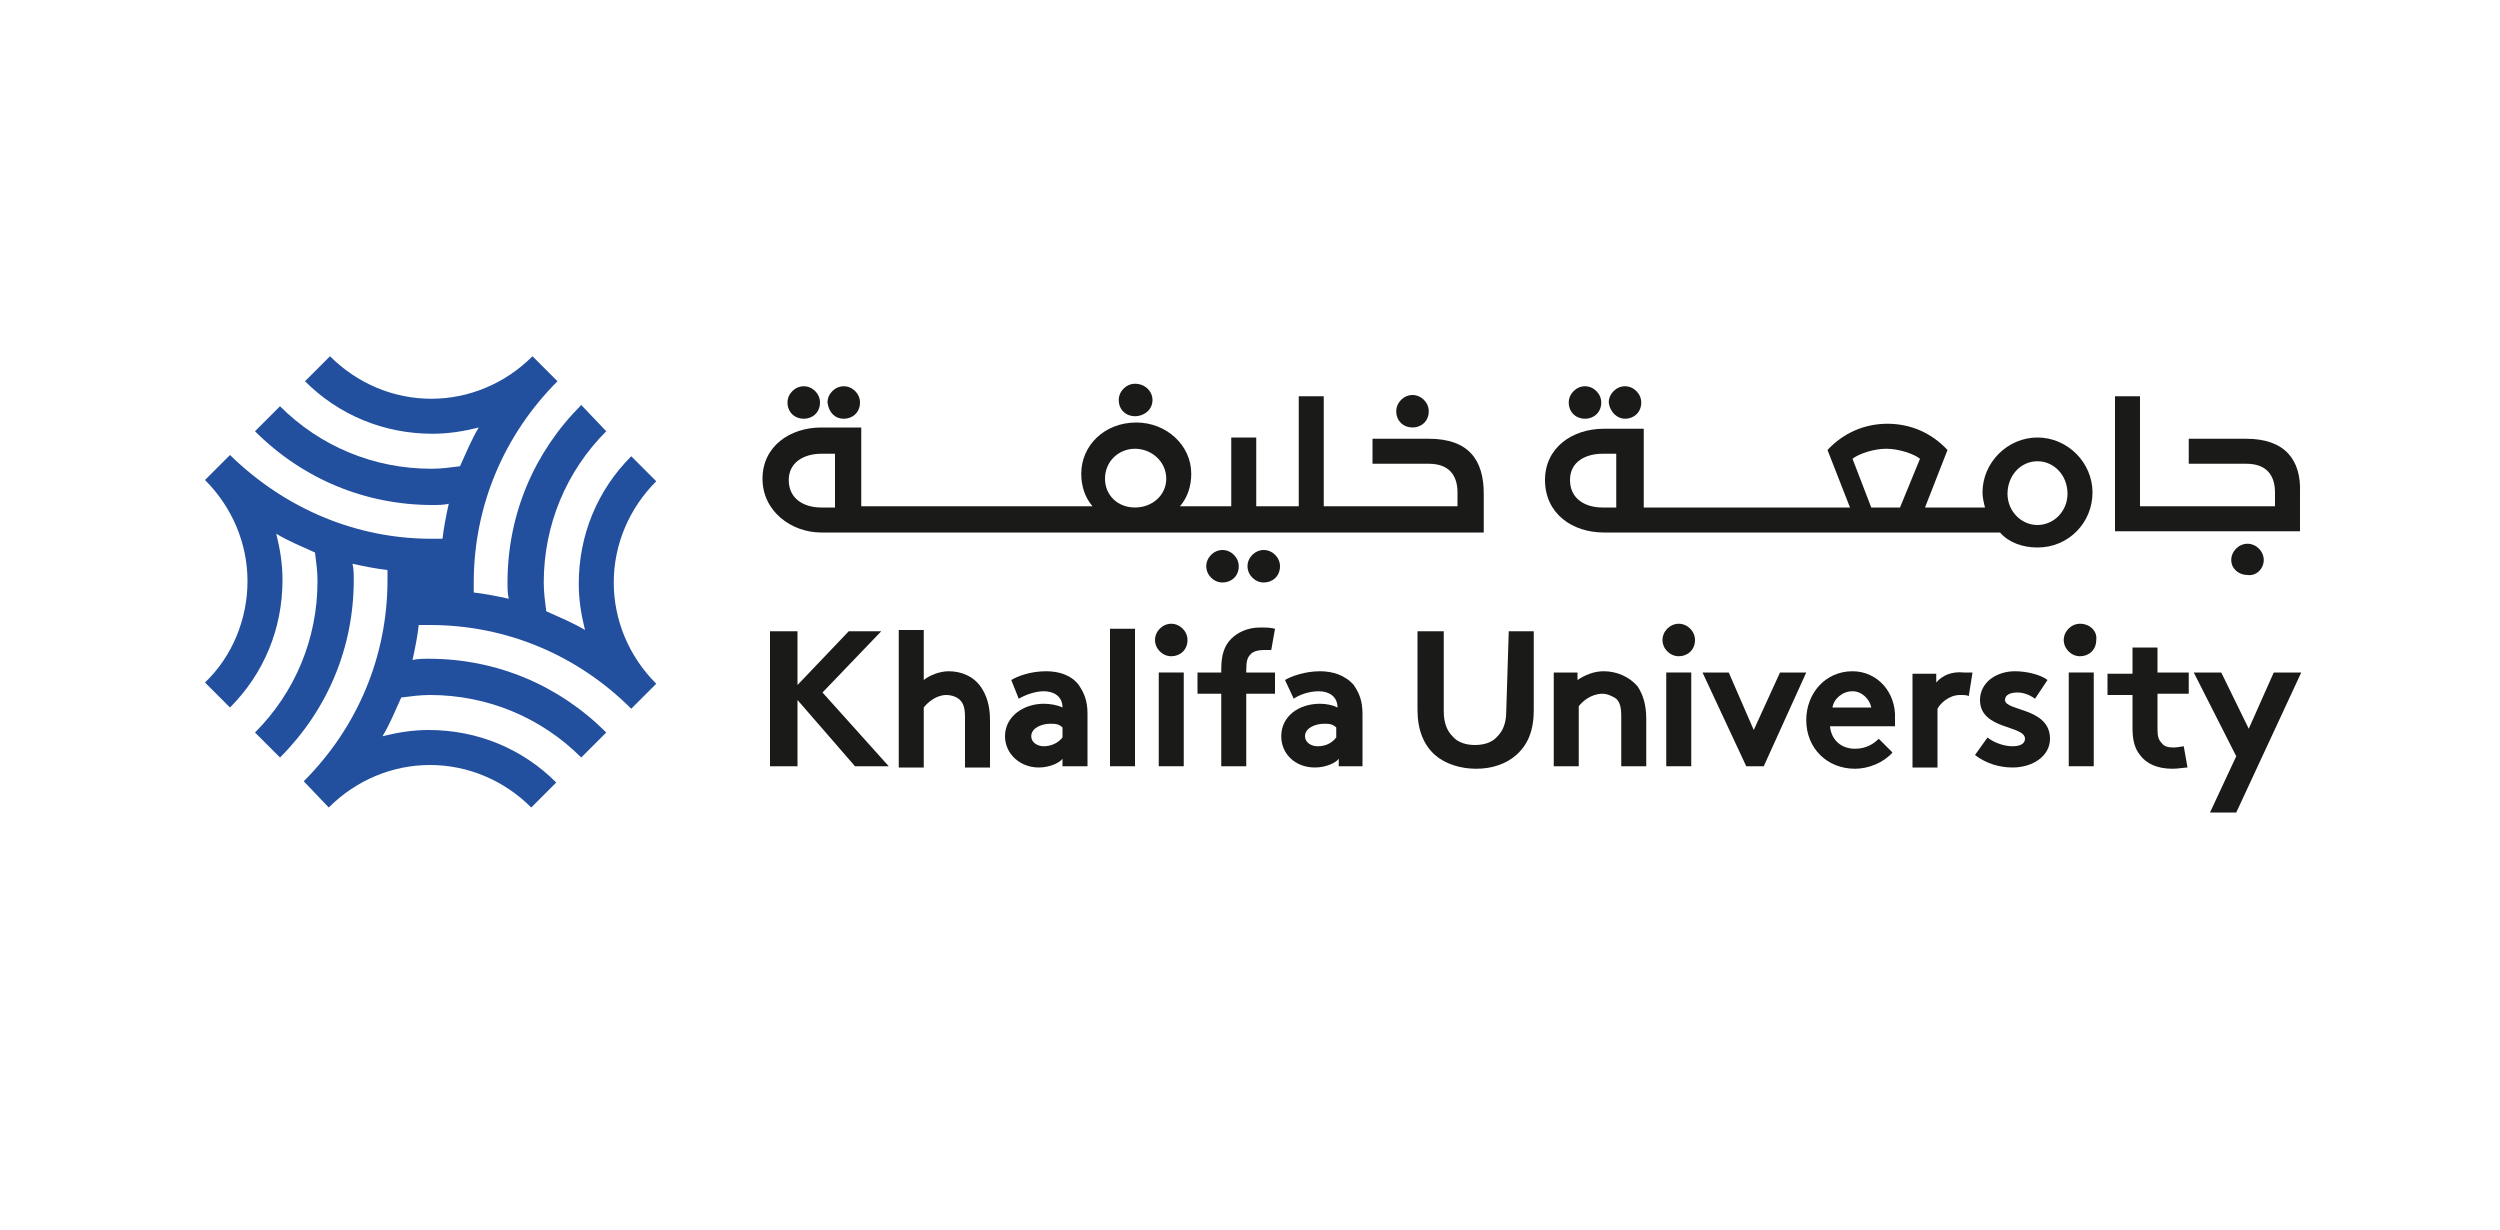 <?xml version="1.0" encoding="utf-8"?>
<!-- Generator: Adobe Illustrator 27.4.1, SVG Export Plug-In . SVG Version: 6.00 Build 0)  -->
<svg version="1.1" id="Слой_1" xmlns="http://www.w3.org/2000/svg" xmlns:xlink="http://www.w3.org/1999/xlink" x="0px" y="0px"
	 viewBox="0 0 200 98.4" style="enable-background:new 0 0 200 98.4;" xml:space="preserve">
<style type="text/css">
	.st0{fill-rule:evenodd;clip-rule:evenodd;fill:#224F9E;}
	.st1{fill:#1A1A18;}
	.st2{fill-rule:evenodd;clip-rule:evenodd;fill:#1A1A18;}
</style>
<g id="b">
	<g id="c">
		<g>
			<path class="st0" d="M34.4,50c6.1,0,11.8,2.4,16.1,6.7l2-2c-2.2-2.2-3.4-5.1-3.4-8.1c0-3,1.2-5.9,3.4-8.1l-2-2
				c-2.7,2.7-4.2,6.3-4.2,10.2c0,1.3,0.2,2.5,0.5,3.7c-1-0.6-2-1-3.1-1.5c-0.1-0.8-0.2-1.5-0.2-2.3c0-4.6,1.8-8.9,5-12.1l-2-2.1
				c-3.8,3.8-5.9,8.8-5.9,14.2c0,0.4,0,0.9,0.1,1.3c-0.9-0.2-1.9-0.4-2.8-0.5v-0.8c0-6.1,2.4-11.8,6.7-16.1l-2-2
				c-2.2,2.2-5.1,3.4-8.1,3.4c-3,0-5.9-1.2-8.1-3.4l-2,2c2.7,2.7,6.3,4.2,10.2,4.2c1.3,0,2.5-0.2,3.7-0.5c-0.6,1-1,2-1.5,3.1
				c-0.8,0.1-1.5,0.2-2.3,0.2c-4.6,0-8.9-1.8-12.1-5l-2,2c3.8,3.8,8.8,5.9,14.2,5.9c0.4,0,0.9,0,1.3-0.1c-0.2,0.9-0.4,1.9-0.5,2.8
				h-0.9c-6,0-11.7-2.4-16.1-6.7l-2,2c2.2,2.2,3.4,5.1,3.4,8.1s-1.2,6-3.4,8.1l2,2c2.7-2.7,4.2-6.3,4.2-10.2c0-1.3-0.2-2.5-0.5-3.7
				c1,0.6,2,1,3.1,1.5c0.1,0.8,0.2,1.5,0.2,2.3c0,4.6-1.8,8.9-5,12.1l2,2c3.8-3.8,5.9-8.8,5.9-14.2c0-0.4,0-0.9-0.1-1.3
				c0.9,0.2,1.9,0.4,2.8,0.5v0.8l0,0c0,6.1-2.4,11.8-6.7,16.1l0,0l2,2.1c2.2-2.2,5.1-3.4,8.1-3.4s5.9,1.2,8.1,3.4l2-2
				c-2.7-2.7-6.3-4.2-10.2-4.2c-1.3,0-2.5,0.2-3.7,0.5c0.6-1,1-2,1.5-3.1c0.8-0.1,1.5-0.2,2.3-0.2c4.6,0,8.9,1.8,12.1,5l2-2
				c-3.8-3.8-8.8-5.9-14.2-5.9c-0.4,0-0.9,0-1.3,0.1c0.2-0.9,0.4-1.9,0.5-2.8L34.4,50L34.4,50z"/>
			<rect x="92.7" y="53.8" class="st1" width="2" height="7.5"/>
			<path class="st2" d="M93.7,49.9c-0.7,0-1.3,0.6-1.3,1.3c0,0.7,0.6,1.3,1.3,1.3c0.7,0,1.3-0.5,1.3-1.3
				C95,50.5,94.4,49.9,93.7,49.9z"/>
			<path class="st2" d="M75.9,53.7c-0.7,0-1.5,0.3-2,0.7v-4h-2v11h2v-4.8c0.3-0.4,1-1,1.8-1c0.5,0,0.9,0.2,1.1,0.4
				c0.3,0.3,0.4,0.7,0.4,1.4v4h2v-3.8c0-1.2-0.3-2-0.7-2.6C77.9,54.1,76.9,53.7,75.9,53.7L75.9,53.7z"/>
			<rect x="88.8" y="50.3" class="st1" width="2" height="11"/>
			<path class="st2" d="M96.5,45.3c0,0.7,0.6,1.3,1.3,1.3c0.7,0,1.3-0.5,1.3-1.3c0-0.7-0.6-1.3-1.3-1.3C97.1,44,96.5,44.6,96.5,45.3
				z"/>
			<polygon class="st2" points="70.5,50.5 67.9,50.5 63.8,54.8 63.8,50.5 61.6,50.5 61.6,61.3 63.8,61.3 63.8,56 68.4,61.3 
				71.1,61.3 65.8,55.4 			"/>
			<path class="st2" d="M126.8,33.5c0.7,0,1.3-0.5,1.3-1.3c0-0.7-0.6-1.3-1.3-1.3c-0.7,0-1.3,0.6-1.3,1.3
				C125.5,33,126.1,33.5,126.8,33.5z"/>
			<path class="st2" d="M113,34.2c0.7,0,1.3-0.5,1.3-1.3c0-0.7-0.6-1.3-1.3-1.3c-0.7,0-1.3,0.6-1.3,1.3
				C111.7,33.7,112.3,34.2,113,34.2z"/>
			<path class="st2" d="M130,33.5c0.7,0,1.3-0.5,1.3-1.3c0-0.7-0.6-1.3-1.3-1.3s-1.3,0.6-1.3,1.3C128.8,33,129.4,33.5,130,33.5z"/>
			<path class="st2" d="M90.8,33.3c0.7,0,1.4-0.5,1.4-1.3c0-0.7-0.6-1.3-1.4-1.3c-0.7,0-1.3,0.6-1.3,1.3
				C89.5,32.8,90.1,33.3,90.8,33.3z"/>
			<path class="st2" d="M65.7,36.3h1.1v4.3h-1.1c-1.4,0-2.6-0.7-2.6-2.2C63.1,37,64.3,36.3,65.7,36.3L65.7,36.3z M88.4,38.3
				c0-1.4,1.1-2.4,2.4-2.4s2.5,1,2.5,2.4c0,1.3-1.1,2.3-2.5,2.3S88.4,39.6,88.4,38.3L88.4,38.3z M65.7,42.6h53v-3.1
				c0-2.7-1.2-4.4-4.4-4.4h-4.5v2h4.5c1.6,0,2.3,0.9,2.3,2.3v1.1h-10.7v-8.8h-2v8.8h-3.4l0-5.5h-2l0,5.5h-4.1
				c0.6-0.7,0.9-1.6,0.9-2.6c0-2.3-2-4.1-4.4-4.1c-2.5,0-4.4,1.8-4.4,4.1c0,1,0.3,1.9,0.9,2.6H68.9v-6.3h-3.2
				c-2.5,0-4.7,1.5-4.7,4.1S63.3,42.6,65.7,42.6L65.7,42.6z"/>
			<path class="st2" d="M100,52.4c0.2-0.3,0.7-0.4,1.1-0.4c0.2,0,0.4,0,0.6,0l0.3-1.7c-0.4-0.1-0.7-0.1-1.2-0.1
				c-1,0-1.8,0.4-2.3,0.9c-0.5,0.5-0.8,1.2-0.8,2.4v0.3h-1.9v1.7h1.9v5.8h2v-5.8h2.3v-1.7h-2.3v-0.2C99.7,52.9,99.8,52.6,100,52.4z"
				/>
			<path class="st2" d="M64.3,33.5c0.7,0,1.3-0.5,1.3-1.3c0-0.7-0.6-1.3-1.3-1.3c-0.7,0-1.3,0.6-1.3,1.3C63,33,63.6,33.5,64.3,33.5z
				"/>
			<path class="st2" d="M67.5,33.5c0.7,0,1.3-0.5,1.3-1.3c0-0.7-0.6-1.3-1.3-1.3s-1.3,0.6-1.3,1.3C66.3,33,66.8,33.5,67.5,33.5z"/>
			<path class="st2" d="M85,59c-0.4,0.5-1,0.7-1.5,0.7c-0.5,0-1-0.3-1-0.8c0-0.7,0.9-1,1.5-1c0.4,0,0.7,0,1,0.3L85,59L85,59L85,59z
				 M83.7,53.7c-1.3,0-2.3,0.4-2.8,0.7l0.6,1.5c0.5-0.3,1.3-0.6,2-0.6c0.8,0,1.5,0.4,1.5,1.3c-0.4-0.2-1-0.3-1.5-0.3
				c-1.6,0-3.1,1-3.1,2.6c0,1.4,1.2,2.5,2.7,2.5c0.9,0,1.7-0.4,1.9-0.7v0.6H87v-4.2c0-1.1-0.3-1.7-0.7-2.3
				C85.7,54,84.7,53.7,83.7,53.7L83.7,53.7z"/>
			<path class="st2" d="M172.6,51.8h-2v2.1h-2v1.7h2v2.6c0,1.1,0.2,1.7,0.6,2.2c0.5,0.7,1.4,1.1,2.6,1.1c0.4,0,1-0.1,1.2-0.1
				l-0.3-1.7c-0.1,0-0.5,0.1-0.8,0.1c-0.5,0-0.8-0.1-1-0.4c-0.2-0.2-0.3-0.5-0.3-1v-2.9h2.5v-1.7h-2.5L172.6,51.8L172.6,51.8z"/>
			<path class="st2" d="M166.4,49.9c-0.7,0-1.3,0.6-1.3,1.3c0,0.7,0.6,1.3,1.3,1.3c0.7,0,1.3-0.5,1.3-1.3
				C167.8,50.5,167.2,49.9,166.4,49.9z"/>
			<rect x="165.5" y="53.8" class="st1" width="2" height="7.5"/>
			<path class="st2" d="M160.4,56c0-0.4,0.4-0.6,1-0.6c0.5,0,1,0.2,1.4,0.5l1-1.5c-0.5-0.4-1.6-0.7-2.6-0.7c-1.5,0-2.8,0.9-2.8,2.3
				c0,2.4,3.6,2,3.6,3.1c0,0.4-0.4,0.6-1,0.6c-0.7,0-1.5-0.3-2-0.7l-1,1.4c0.9,0.7,2,1,3,1c1.6,0,3-0.9,3-2.3
				C164,56.6,160.4,56.9,160.4,56L160.4,56z"/>
			<path class="st2" d="M181.1,44.8c0-0.7-0.6-1.3-1.3-1.3c-0.7,0-1.3,0.6-1.3,1.3c0,0.7,0.6,1.2,1.3,1.2
				C180.5,46.1,181.1,45.5,181.1,44.8z"/>
			<polygon class="st2" points="179.9,58.3 177.7,53.8 175.5,53.8 178.9,60.5 176.8,65 178.9,65 184.1,53.8 181.9,53.8 			"/>
			<path class="st2" d="M179.7,35.1h-4.6v2h4.6c1.6,0,2.3,0.9,2.3,2.3v1.1h-10.8v-8.8h-2v10.8h14.8v-3.1
				C184.1,36.8,182.8,35.1,179.7,35.1z"/>
			<path class="st2" d="M154.9,54.6v-0.7H153v7.5h2v-4.7c0.2-0.4,0.9-1.1,1.8-1.1c0.3,0,0.6,0,0.7,0.1l0.3-1.9c-0.2,0-0.4,0-0.7,0
				C156.2,53.7,155.4,54,154.9,54.6L154.9,54.6z"/>
			<polygon class="st2" points="140.3,58.4 138.3,53.8 136.2,53.8 139.7,61.3 141.1,61.3 144.5,53.8 142.4,53.8 			"/>
			<path class="st2" d="M120.5,56.9c0,1-0.3,1.6-0.7,2c-0.4,0.5-1.1,0.7-1.8,0.7c-0.7,0-1.4-0.2-1.8-0.7c-0.4-0.4-0.7-1-0.7-2v-6.4
				h-2.1v6.3c0,1.6,0.5,2.8,1.4,3.6c0.8,0.7,2,1.1,3.3,1.1s2.4-0.4,3.2-1.1c0.9-0.8,1.4-1.9,1.4-3.6v-6.3h-2L120.5,56.9L120.5,56.9z
				"/>
			<path class="st2" d="M148.2,36.7c0.5-0.4,1.7-0.8,2.7-0.8c1,0,2.2,0.4,2.7,0.8l-1.6,3.9h-2.3L148.2,36.7L148.2,36.7L148.2,36.7z
				 M163,36.9c1.3,0,2.4,1.1,2.4,2.6c0,1.4-1.1,2.5-2.4,2.5s-2.4-1.1-2.4-2.5S161.6,36.9,163,36.9L163,36.9z M128.2,40.6
				c-1.4,0-2.6-0.7-2.6-2.2c0-1.5,1.3-2.1,2.6-2.1h1.1v4.3H128.2z M163,43.8c2.5,0,4.4-2,4.4-4.4s-2-4.4-4.4-4.4s-4.4,2-4.4,4.4
				c0,0.4,0.1,0.8,0.2,1.2h-4.8l1.8-4.6c-1.3-1.4-3-2.1-4.8-2.1s-3.5,0.7-4.8,2.1l1.8,4.6h-16.5v-6.3h-3.2c-2.5,0-4.7,1.5-4.7,4.1
				c0,2.7,2.2,4.2,4.7,4.2h31.7C160.7,43.4,161.8,43.8,163,43.8z"/>
			<path class="st2" d="M128.3,53.7c-0.8,0-1.5,0.3-2.1,0.7v-0.6h-1.9v7.5h2v-4.8c0.3-0.4,1-1,1.9-1c0.4,0,0.8,0.2,1.1,0.4
				c0.3,0.3,0.4,0.7,0.4,1.4v4h2v-3.8c0-1.2-0.3-2-0.7-2.6C130.3,54.1,129.3,53.7,128.3,53.7L128.3,53.7z"/>
			<path class="st2" d="M146.6,56.6c0.1-0.7,0.8-1.3,1.6-1.3c0.8,0,1.4,0.7,1.5,1.3H146.6L146.6,56.6z M148.2,53.7
				c-2.2,0-3.7,1.8-3.7,3.9c0,2.3,1.7,3.9,3.9,3.9c1.1,0,2.3-0.5,3-1.3l-1.1-1.1c-0.4,0.4-1,0.8-1.9,0.8c-1.1,0-1.9-0.7-2-1.8h5.2
				c0-0.1,0-0.4,0-0.6C151.7,55.4,150.2,53.7,148.2,53.7L148.2,53.7z"/>
			<path class="st2" d="M106.9,59c-0.4,0.5-0.9,0.7-1.5,0.7c-0.5,0-1-0.3-1-0.8c0-0.7,0.9-1,1.5-1c0.4,0,0.7,0,1,0.3L106.9,59
				L106.9,59L106.9,59z M105.6,53.7c-1.2,0-2.3,0.4-2.8,0.7l0.7,1.5c0.4-0.3,1.2-0.6,2-0.6c0.8,0,1.5,0.4,1.5,1.3
				c-0.4-0.2-0.9-0.3-1.4-0.3c-1.7,0-3.1,1-3.1,2.6c0,1.4,1.1,2.5,2.7,2.5c0.9,0,1.7-0.4,1.9-0.7v0.6h1.9v-4.2
				c0-1.1-0.3-1.7-0.7-2.3C107.6,54,106.6,53.7,105.6,53.7L105.6,53.7z"/>
			<path class="st2" d="M101.1,44c-0.7,0-1.3,0.6-1.3,1.3c0,0.7,0.6,1.3,1.3,1.3s1.3-0.5,1.3-1.3C102.4,44.6,101.8,44,101.1,44z"/>
			<path class="st2" d="M134.3,49.9c-0.7,0-1.3,0.6-1.3,1.3c0,0.7,0.6,1.3,1.3,1.3c0.7,0,1.3-0.5,1.3-1.3
				C135.6,50.5,135,49.9,134.3,49.9z"/>
			<rect x="133.3" y="53.8" class="st1" width="2" height="7.5"/>
		</g>
	</g>
</g>
</svg>
